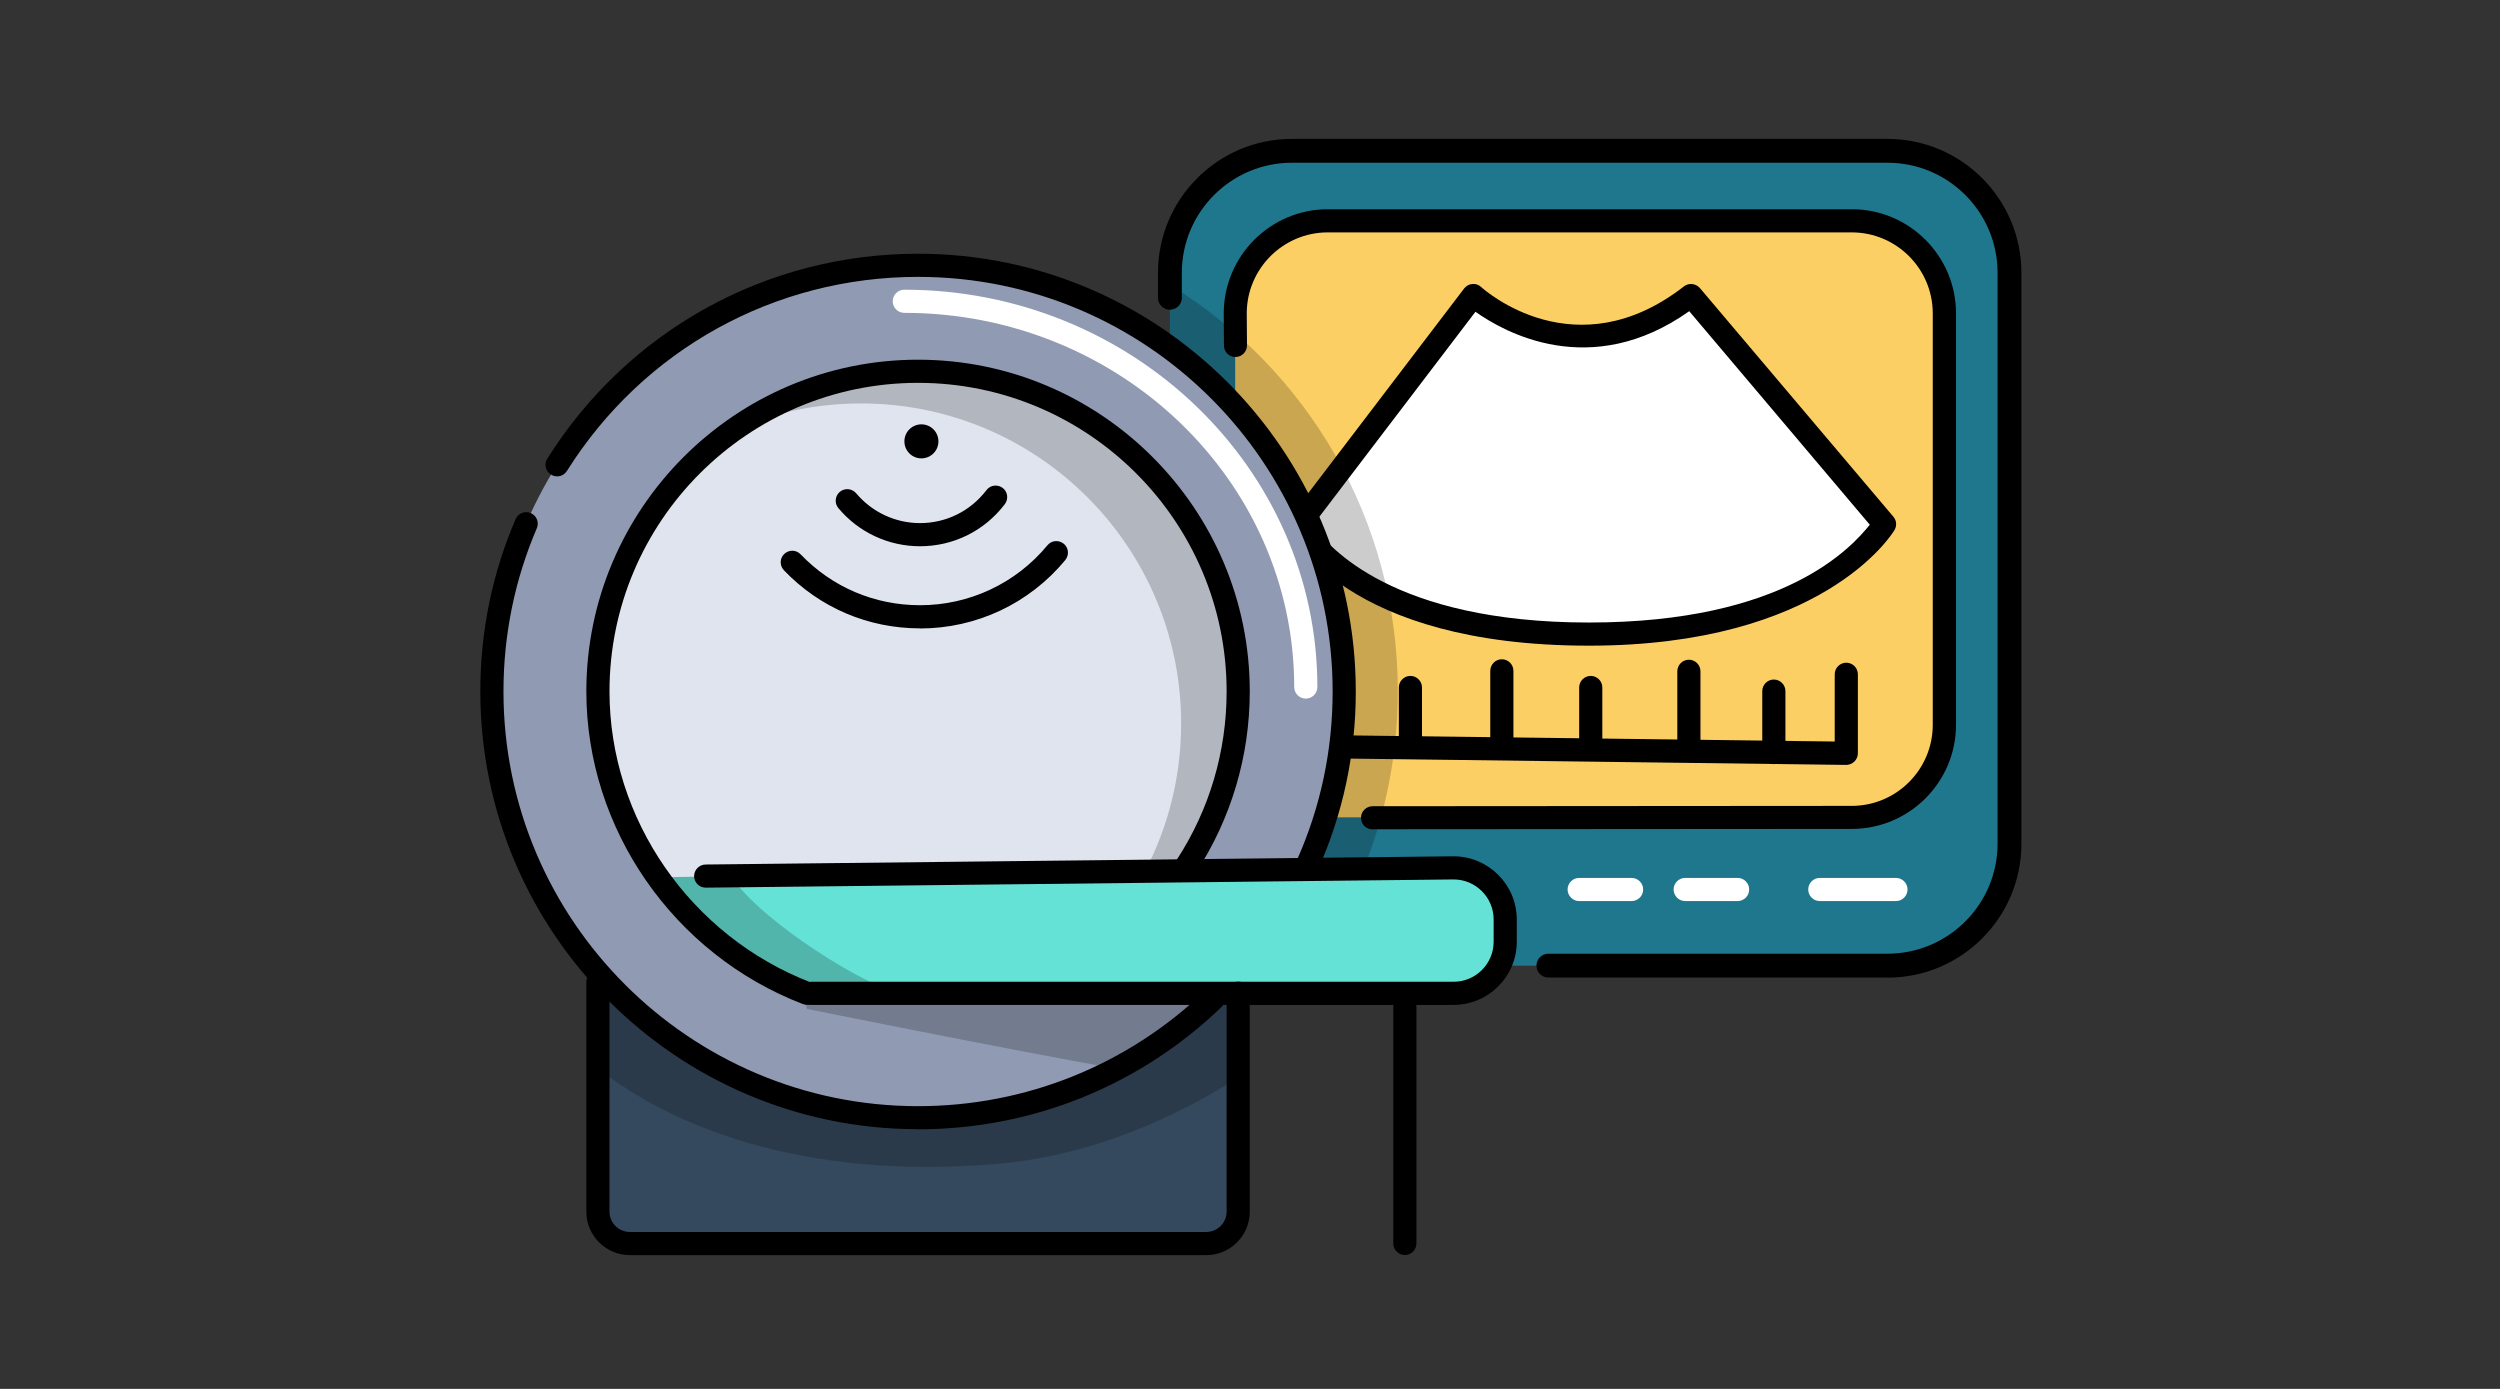 <svg width="216" height="120" viewBox="0 0 216 120" fill="none" xmlns="http://www.w3.org/2000/svg">
<rect x="0" y="0" width="216" height="120" fill="#333333" stroke="none"/>
<g clip-path="url(#clip0_5120_256092)">
<path d="M173.61 23.571V72.901C173.61 78.711 168.9 83.431 163.08 83.431H111.62C105.8 83.431 101.08 78.711 101.08 72.901V23.571C101.08 17.751 105.8 13.031 111.62 13.031H163.08C168.9 13.031 173.61 17.751 173.61 23.571Z" fill="#1F778D"/>
<path d="M163.08 84.46H133.78C133.21 84.46 132.75 84 132.75 83.43C132.75 82.86 133.21 82.4 133.78 82.4H163.08C168.32 82.4 172.59 78.14 172.59 72.89V23.57C172.59 18.33 168.33 14.06 163.08 14.06H111.62C106.38 14.06 102.11 18.32 102.11 23.57V25.73C102.11 26.3 101.65 26.76 101.08 26.76C100.51 26.76 100.05 26.3 100.05 25.73V23.57C100.05 17.19 105.24 12 111.62 12H163.08C169.46 12 174.65 17.19 174.65 23.57V72.9C174.65 79.28 169.46 84.47 163.08 84.47V84.46Z" fill="black"/>
<path d="M159.98 19.078H114.72C110.302 19.078 106.72 22.66 106.72 27.078V62.618C106.72 67.036 110.302 70.618 114.72 70.618H159.98C164.398 70.618 167.98 67.036 167.98 62.618V27.078C167.98 22.66 164.398 19.078 159.98 19.078Z" fill="#FCCF65"/>
<path d="M118.59 71.658C118.04 71.658 117.59 71.208 117.59 70.658C117.59 70.108 118.04 69.658 118.59 69.658L159.99 69.628C163.85 69.628 166.99 66.488 166.99 62.628V27.078C166.99 23.218 163.85 20.078 159.99 20.078H114.72C110.86 20.078 107.72 23.218 107.72 27.078L107.74 29.838C107.74 30.388 107.3 30.838 106.75 30.848C106.2 30.848 105.75 30.408 105.75 29.858L105.73 27.088C105.73 22.118 109.77 18.078 114.73 18.078H160C164.96 18.078 169 22.118 169 27.078V62.618C169 67.578 164.96 71.618 160 71.618L118.6 71.648L118.59 71.658Z" fill="black"/>
<path d="M127.29 25.531C127.29 25.531 135.93 33.431 146.1 25.531L162.82 45.291C162.82 45.291 157.1 54.781 137.28 54.781C117.46 54.781 112.25 45.291 112.25 45.291L127.3 25.531H127.29Z" fill="white"/>
<path d="M137.28 55.786C116.25 55.786 111.53 46.127 111.34 45.717C111.18 45.377 111.23 44.986 111.45 44.687L126.5 24.927C126.67 24.706 126.93 24.556 127.21 24.537C127.5 24.506 127.77 24.607 127.97 24.797C128.3 25.096 136.14 32.017 145.49 24.747C145.91 24.416 146.52 24.486 146.87 24.887L163.59 44.647C163.87 44.977 163.9 45.437 163.68 45.806C163.43 46.217 157.44 55.786 137.29 55.786H137.28ZM113.45 45.356C114.71 47.227 120.37 53.786 137.28 53.786C154.19 53.786 159.96 47.306 161.55 45.337L145.95 26.887C137.44 32.916 129.95 28.697 127.48 26.936L113.45 45.356Z" fill="black"/>
<path d="M159.52 66.088H159.51L115.54 65.528C114.99 65.528 114.55 65.078 114.55 64.528V58.258C114.55 57.708 115 57.258 115.55 57.258C116.1 57.258 116.55 57.708 116.55 58.258V63.538L158.52 64.068V58.258C158.52 57.708 158.97 57.258 159.52 57.258C160.07 57.258 160.52 57.708 160.52 58.258V65.088C160.52 65.358 160.41 65.608 160.22 65.798C160.03 65.978 159.78 66.088 159.52 66.088Z" fill="black"/>
<path d="M121.86 64.758C121.31 64.758 120.86 64.308 120.86 63.758V59.398C120.86 58.848 121.31 58.398 121.86 58.398C122.41 58.398 122.86 58.848 122.86 59.398V63.758C122.86 64.308 122.41 64.758 121.86 64.758Z" fill="black"/>
<path d="M129.76 65.361C129.21 65.361 128.76 64.911 128.76 64.361V57.961C128.76 57.411 129.21 56.961 129.76 56.961C130.31 56.961 130.76 57.411 130.76 57.961V64.361C130.76 64.911 130.31 65.361 129.76 65.361Z" fill="black"/>
<path d="M145.92 65.31C145.37 65.31 144.92 64.86 144.92 64.31V58C144.92 57.45 145.37 57 145.92 57C146.47 57 146.92 57.45 146.92 58V64.31C146.92 64.86 146.47 65.31 145.92 65.31Z" fill="black"/>
<path d="M137.44 64.758C136.89 64.758 136.44 64.308 136.44 63.758V59.398C136.44 58.848 136.89 58.398 137.44 58.398C137.99 58.398 138.44 58.848 138.44 59.398V63.758C138.44 64.308 137.99 64.758 137.44 64.758Z" fill="black"/>
<path d="M153.26 66.021C152.71 66.021 152.26 65.571 152.26 65.021V59.711C152.26 59.161 152.71 58.711 153.26 58.711C153.81 58.711 154.26 59.161 154.26 59.711V65.021C154.26 65.571 153.81 66.021 153.26 66.021Z" fill="black"/>
<path d="M163.81 77.852H157.23C156.68 77.852 156.23 77.402 156.23 76.852C156.23 76.302 156.68 75.852 157.23 75.852H163.81C164.36 75.852 164.81 76.302 164.81 76.852C164.81 77.402 164.36 77.852 163.81 77.852Z" fill="white"/>
<path d="M150.13 77.852H145.6C145.05 77.852 144.6 77.402 144.6 76.852C144.6 76.302 145.05 75.852 145.6 75.852H150.13C150.68 75.852 151.13 76.302 151.13 76.852C151.13 77.402 150.68 77.852 150.13 77.852Z" fill="white"/>
<path d="M140.97 77.852H136.44C135.89 77.852 135.44 77.402 135.44 76.852C135.44 76.302 135.89 75.852 136.44 75.852H140.97C141.52 75.852 141.97 76.302 141.97 76.852C141.97 77.402 141.52 77.852 140.97 77.852Z" fill="white"/>
<g opacity="0.2">
<path d="M120.77 59.739C120.77 68.549 117.99 76.729 113.27 83.429H111.62C105.8 83.429 101.08 78.709 101.08 72.899V24.609C112.89 31.849 120.77 44.869 120.77 59.739Z" fill="black"/>
</g>
<path d="M106.98 85.819V104.879C106.98 106.299 105.83 107.439 104.42 107.439H54.22C52.8 107.439 51.66 106.289 51.66 104.879V84.859L106.98 85.829V85.819Z" fill="#34495E"/>
<g opacity="0.2">
<path d="M106.98 85.822V93.112C103.3 95.412 95.74 99.742 86.12 100.562C69.15 102.012 57.83 97.182 51.67 92.312V84.852L106.99 85.822H106.98Z" fill="black"/>
</g>
<path d="M116.14 59.744C116.14 65.094 114.99 70.174 112.95 74.754L106.9 83.354L104.85 86.264C102.36 88.664 99.53 90.724 96.44 92.344C91.33 95.034 85.5 96.554 79.32 96.554C58.99 96.564 42.49 80.074 42.49 59.744C42.49 39.414 58.99 22.914 79.32 22.914C99.65 22.914 116.14 39.404 116.14 59.734V59.744Z" fill="#909AB2"/>
<g opacity="0.2">
<path d="M106.9 83.35L104.85 86.26C102.36 88.66 99.53 90.72 96.44 92.34C86.55 90.57 69.71 87.17 69.71 87.17L68.68 81.82C68.68 81.82 96.51 82.99 106.91 83.34L106.9 83.35Z" fill="black"/>
</g>
<path d="M79.32 97.563C58.47 97.563 41.5 80.593 41.5 59.743C41.5 54.573 42.52 49.563 44.55 44.853C44.77 44.343 45.36 44.113 45.86 44.333C46.37 44.553 46.6 45.143 46.38 45.643C44.47 50.103 43.5 54.853 43.5 59.753C43.5 79.503 59.57 95.573 79.32 95.573C88.63 95.573 97.45 92.013 104.16 85.563C104.56 85.183 105.19 85.193 105.57 85.593C105.95 85.993 105.94 86.623 105.54 87.003C98.46 93.823 89.14 97.573 79.31 97.573L79.32 97.563Z" fill="black"/>
<path d="M112.95 75.752C112.81 75.752 112.68 75.722 112.54 75.662C112.04 75.432 111.81 74.842 112.04 74.342C114.1 69.742 115.14 64.822 115.14 59.742C115.14 39.992 99.07 23.922 79.32 23.922C66.93 23.922 55.58 30.192 48.98 40.692C48.69 41.162 48.07 41.302 47.6 41.002C47.13 40.712 46.99 40.092 47.29 39.622C54.26 28.542 66.24 21.922 79.32 21.922C100.17 21.922 117.14 38.892 117.14 59.742C117.14 65.112 116.04 70.302 113.86 75.162C113.69 75.532 113.33 75.752 112.95 75.752Z" fill="black"/>
<path d="M102.51 74.808C105.33 70.468 106.98 65.298 106.98 59.738C106.98 44.468 94.6 32.078 79.32 32.078C64.04 32.078 51.66 44.458 51.66 59.738C51.66 71.518 59.34 81.828 69.72 85.818" fill="#DFE4EE"/>
<g opacity="0.2">
<path d="M106.98 59.738C106.98 65.298 105.34 70.478 102.51 74.818L98.43 76.188C100.74 72.158 102.05 67.488 102.05 62.518C102.05 47.248 89.67 34.858 74.39 34.858C70.49 34.858 66.78 35.668 63.42 37.118C67.92 33.938 73.4 32.078 79.33 32.078C94.61 32.078 106.99 44.458 106.99 59.738H106.98Z" fill="black"/>
</g>
<path d="M130.05 79.429V81.349C130.05 83.819 128.06 85.819 125.59 85.819L77.26 85.699L68.99 85.679C68.99 85.679 64.06 83.619 60.14 79.159C59.63 78.579 57.47 75.789 57.47 75.789L66.57 75.679L125.59 74.969C128.06 74.969 130.05 76.969 130.05 79.429Z" fill="#65E2D6"/>
<g opacity="0.2">
<path d="M77.27 85.7L69 85.68C69 85.68 64.07 83.62 60.15 79.16C59.64 78.58 57.48 75.79 57.48 75.79L63.2 75.68C64.98 78.81 73.25 84.4 77.27 85.7Z" fill="black"/>
</g>
<path d="M69.72 86.818C69.6 86.818 69.48 86.798 69.36 86.748C58.18 82.448 50.66 71.598 50.66 59.738C50.66 43.938 63.52 31.078 79.32 31.078C95.12 31.078 107.98 43.938 107.98 59.738C107.98 65.308 106.38 70.708 103.35 75.358C103.05 75.818 102.43 75.948 101.97 75.648C101.51 75.348 101.38 74.728 101.68 74.268C104.5 69.948 105.98 64.918 105.98 59.738C105.98 45.038 94.02 33.078 79.32 33.078C64.62 33.078 52.66 45.038 52.66 59.738C52.66 70.778 59.66 80.878 70.07 84.888C70.59 85.088 70.84 85.668 70.65 86.178C70.5 86.578 70.12 86.818 69.72 86.818Z" fill="black"/>
<path d="M112.82 60.361C112.27 60.361 111.82 59.911 111.82 59.361C111.82 41.531 96.71 27.031 78.13 27.031C77.58 27.031 77.13 26.581 77.13 26.031C77.13 25.481 77.58 25.031 78.13 25.031C97.81 25.031 113.82 40.431 113.82 59.361C113.82 59.911 113.37 60.361 112.82 60.361Z" fill="white"/>
<path d="M104.22 108.442H54.42C52.35 108.442 50.66 106.762 50.66 104.682V84.852C50.66 84.302 51.11 83.852 51.66 83.852C52.21 83.852 52.66 84.302 52.66 84.852V104.682C52.66 105.652 53.45 106.442 54.42 106.442H104.22C105.19 106.442 105.98 105.652 105.98 104.682V85.812C105.98 85.262 106.43 84.812 106.98 84.812C107.53 84.812 107.98 85.262 107.98 85.812V104.682C107.98 106.752 106.3 108.442 104.22 108.442Z" fill="black"/>
<path d="M125.6 86.824H70.09C69.54 86.824 69.09 86.374 69.09 85.824C69.09 85.274 69.54 84.824 70.09 84.824H125.59C127.5 84.824 129.05 83.274 129.05 81.364V79.444C129.05 77.534 127.5 75.984 125.59 75.984L60.98 76.694H60.97C60.42 76.694 59.98 76.254 59.97 75.704C59.97 75.154 60.41 74.704 60.96 74.694L125.58 73.984C128.6 73.984 131.05 76.434 131.05 79.444V81.364C131.05 84.374 128.6 86.824 125.59 86.824H125.6Z" fill="black"/>
<path d="M121.38 108.434C120.83 108.434 120.38 107.984 120.38 107.434V86.984C120.38 86.434 120.83 85.984 121.38 85.984C121.93 85.984 122.38 86.434 122.38 86.984V107.434C122.38 107.984 121.93 108.434 121.38 108.434Z" fill="black"/>
<path d="M79.49 47.196C76.76 47.196 74.19 45.996 72.44 43.906C72.08 43.486 72.14 42.856 72.56 42.496C72.98 42.146 73.61 42.196 73.97 42.616C75.35 44.256 77.36 45.196 79.49 45.196C81.76 45.196 83.85 44.156 85.23 42.346C85.56 41.906 86.19 41.826 86.63 42.156C87.07 42.486 87.15 43.116 86.82 43.556C85.06 45.866 82.39 47.196 79.49 47.196Z" fill="black"/>
<path d="M79.49 54.291C75.01 54.291 70.83 52.511 67.73 49.271C67.35 48.871 67.36 48.241 67.76 47.861C68.16 47.481 68.79 47.491 69.17 47.891C71.89 50.731 75.56 52.291 79.49 52.291C83.76 52.291 87.78 50.401 90.5 47.111C90.85 46.681 91.48 46.631 91.91 46.981C92.34 47.331 92.39 47.961 92.04 48.391C88.93 52.151 84.35 54.301 79.48 54.301L79.49 54.291Z" fill="black"/>
<path d="M79.61 39.604C80.422 39.604 81.08 38.946 81.08 38.134C81.08 37.322 80.422 36.664 79.61 36.664C78.798 36.664 78.14 37.322 78.14 38.134C78.14 38.946 78.798 39.604 79.61 39.604Z" fill="black"/>
</g>
<defs>
<clipPath id="clip0_5120_256092">
<rect width="133.15" height="96.44" fill="white" transform="translate(41.5 12)"/>
</clipPath>
</defs>
</svg>
